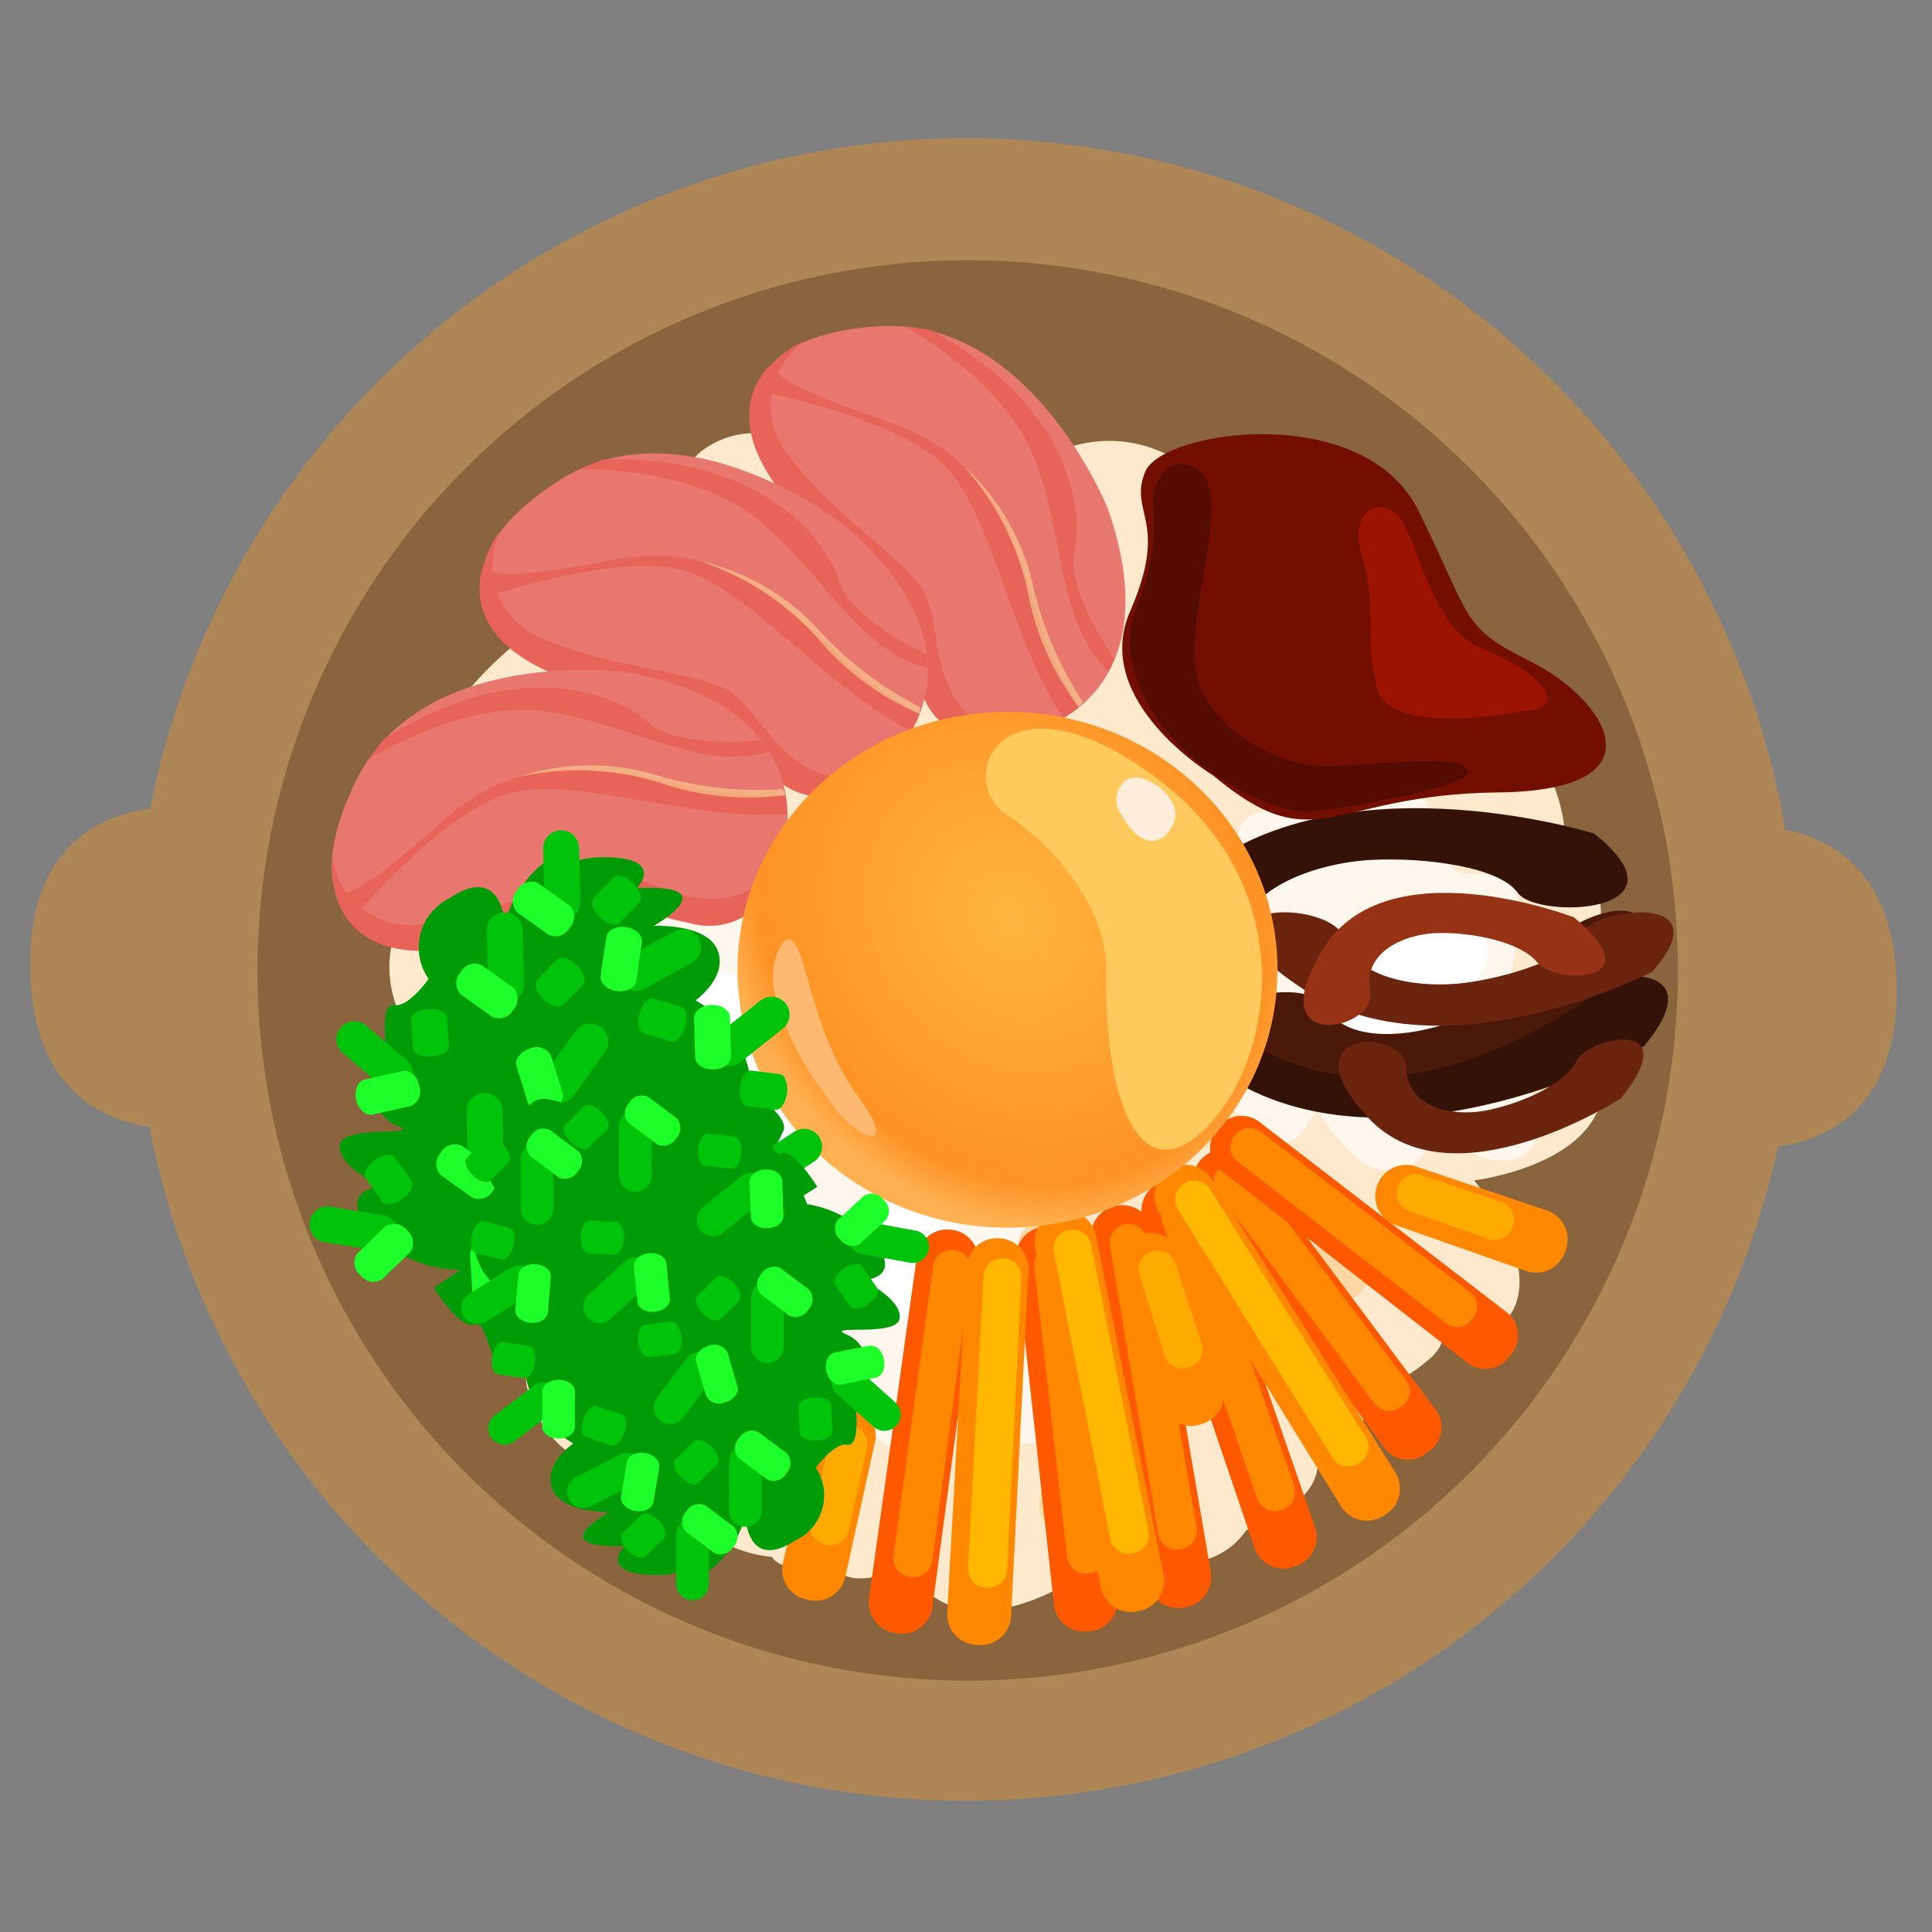 <?xml version="1.0" ?>
<svg width="800px" height="800px" viewBox="0 0 64 64" xmlns="http://www.w3.org/2000/svg" xmlns:xlink="http://www.w3.org/1999/xlink">
<rect x="0" y="0" width="64" height="64" fill="#808080" stroke="none"/>
<defs>
<style>.cls-1{fill:#af8756;}.cls-2{fill:#89643d;}.cls-3{fill:#ffd7a3;}.cls-4{fill:#ffe9cc;}.cls-5{fill:#fff7ed;}.cls-6{fill:#ffffff;}.cls-7{fill:#ff5900;}.cls-8{fill:#f80;}.cls-9{fill:#ffb700;}.cls-10{fill:#fa0;}.cls-11{fill:#351207;}.cls-12{fill:#4a190a;}.cls-13{fill:#6b240e;}.cls-14{fill:#963314;}.cls-15{fill:#e8786f;}.cls-16{fill:#e86358;}.cls-17{fill:#ffe399;opacity:0.53;}.cls-18{fill:#730f00;}.cls-19{fill:#540b00;}.cls-20{fill:#9c1400;}.cls-21{fill:url(#radial-gradient);}.cls-22{fill:#ffc95c;}.cls-23{fill:#ffb870;}.cls-24{fill:#ffeddb;}.cls-25{fill:#009c08;}.cls-26{fill:#00c40a;}.cls-27{fill:#1cff28;}</style>
<radialGradient cx="33.542" cy="33.966" gradientTransform="matrix(-0.428, 1.065, -1.089, -0.607, 84.864, 15.25)" gradientUnits="userSpaceOnUse" id="radial-gradient" r="8.431">
<stop offset="0" stop-color="#ffb640"/>
<stop offset="0.855" stop-color="#ff9224"/>
<stop offset="1" stop-color="#ffb152"/>
</radialGradient>
</defs>
<title/>
<g id="bibimbub">
<circle class="cls-1" cx="31.992" cy="32.115" r="27.537"/>
<circle class="cls-2" cx="32.056" cy="32.147" r="23.526"/>
<path class="cls-1" d="M6.03,26.755S1.08,26.207,1,31.784c-.091,6.491,5.578,5.577,5.578,5.577Z"/>
<path class="cls-1" d="M57.8,38.015s4.95.548,5.028-5.028c.092-6.492-5.577-5.578-5.577-5.578Z"/>
<circle class="cls-3" cx="36.665" cy="30.543" r="0.56"/>
<path class="cls-4" d="M13.968,29.356s-1.041-2.006.439-2.69,1.713.022,1.713.022-1.841-2.133-.936-3.411a12.05,12.05,0,0,1,2.44-2.37s-1.313.041-.466-1.413,3.073-1.6,3.073-1.6a1.039,1.039,0,0,1,.559-1.751c1.539-.507,2.292,1.2,2.292,1.2a1.623,1.623,0,0,1,.156-2.4,2.914,2.914,0,0,1,3.138-.252s.447-1.518,1.131-1.743,3.324,2.035,3.324,2.035a4.129,4.129,0,0,1,2.047-1.262c1.084-.162,1.546.665,1.324,1.716a4.3,4.3,0,0,1,3.764-.654A5.089,5.089,0,0,1,40.749,16.9a1.964,1.964,0,0,1,2.771.358,14.3,14.3,0,0,1,2.163,3.4s5.725,2.419,6.153,6.878a3.857,3.857,0,0,1,1.19,3.033s1.152,1.48.388,2.612-.371.025-.371.025.73,2.5-.373,4.038S48.828,39.1,48.828,39.1s2.157,2.518,1.312,4.265a1.916,1.916,0,0,1-2.678.785s.685.068-.024.791a5.218,5.218,0,0,1-1.82,1.09l-.872,1.951s-.027.2-1.111.367c0,0,.352,1.352-2.354,2.342a2.426,2.426,0,0,1-2.3,1.054s-1.133,1.451-3.65.715c0,0-3.752,2.412-5.342-.685,0,0-1.762,1.266-2.713-.182,0,0-1.2.688-1.713-.022,0,0-2.8-.154-2.843-2.586,0,0-1.134,1.157-1.629-.344,0,0-2.766.521-3.643-2.713l-.213-2.083s-1.482.391-1.573-.46a.989.989,0,0,1,.792-1.044s-2.716-.768-1.731-2.953l.967-.515a3.253,3.253,0,0,1-.992-3.294S11.192,32.718,13.968,29.356Z"/>
<path class="cls-5" d="M19.923,29.129c-.665.226-1.22.351-1.54,1.052-.274.6-.271,1.371.6,1.362-.317.565-1.041,1.01-1.081,1.7-.05.867.726.906,1.263,1.288-.581.516-1.63,1.47-1.672,2.3a2.523,2.523,0,0,0,.315,1c.4.613.675.329,1.2.627-.334.746-.956,2.024-.51,2.847.49.905,1.86.53,2.425.034.308.809.782.537,1.347.615.941.129,1.144.275,1.243-.766.013-.143-.143-.63-.1-.7.208-.348,1.3-.182,1.72-.2.581-.024,1.851.071,2.326-.416.544-.558,0-1.327.2-1.866.32-.89,2.066-.962,2.763-1.817.756-.927,1.005-3.573-.758-2.846.392-.683.1-1.529-.825-1.36-.036-2.043-2.13-1.327-3.223-.742a4.268,4.268,0,0,0-1.166-2.411c-.551-.513-1.02-.469-1.582-.672a2.2,2.2,0,0,0-1.8-.222,4.352,4.352,0,0,0-1.439.567"/>
<path class="cls-5" d="M22.633,44.671c.134.689.182,1.256.832,1.668.56.354,1.322.456,1.432-.406.516.392.858,1.17,1.533,1.3.852.168,1-.6,1.448-1.075.432.645,1.235,1.815,2.047,1.969a2.532,2.532,0,0,0,1.036-.176c.662-.314.419-.624.786-1.1.693.433,1.875,1.223,2.75.894.963-.363.779-1.771.365-2.4.843-.195.638-.7.792-1.251.257-.915.429-1.1-.589-1.336-.14-.032-.644.056-.7.007-.317-.254,0-1.314.037-1.732.056-.579.323-1.824-.1-2.361-.478-.615-1.313-.183-1.821-.449-.838-.438-.671-2.179-1.423-2.985-.816-.876-3.4-1.483-2.923.363-.624-.482-1.5-.3-1.459.631-2.029-.242-1.606,1.93-1.175,3.092a4.273,4.273,0,0,0-2.548.827c-.583.476-.6.946-.881,1.475a2.206,2.206,0,0,0-.466,1.751,4.376,4.376,0,0,0,.366,1.5"/>
<path class="cls-5" d="M38.4,35.3c.133.689.181,1.256.832,1.668.559.354,1.321.456,1.431-.406.517.392.859,1.17,1.533,1.3.852.168,1-.6,1.449-1.075.432.645,1.234,1.815,2.047,1.969a2.535,2.535,0,0,0,1.036-.176c.662-.314.418-.624.785-1.1.693.433,1.875,1.223,2.751.894.963-.363.778-1.771.364-2.4.844-.195.638-.7.793-1.251.256-.915.429-1.1-.59-1.336-.139-.032-.644.056-.7.007-.316-.254,0-1.314.037-1.732.056-.579.323-1.825-.095-2.361-.479-.615-1.314-.183-1.822-.449-.837-.438-.671-2.179-1.423-2.985-.815-.876-3.4-1.483-2.923.363-.623-.482-1.5-.3-1.459.631-2.029-.242-1.6,1.93-1.174,3.092a4.282,4.282,0,0,0-2.549.826c-.583.477-.6.947-.881,1.476a2.206,2.206,0,0,0-.465,1.751,4.376,4.376,0,0,0,.366,1.5"/>
<path class="cls-6" d="M22.6,36.136s-2.012-.878-1.408-2.347a.955.955,0,0,1,1.689-.376.966.966,0,0,1,.875-1.195c1.117-.187.976,1.31.976,1.31s1.445-.3,1.387.631a2.758,2.758,0,0,1-.822,1.631s1.738,1.421.647,2.235a1.712,1.712,0,0,1-2.151-.2S21.445,38.419,22.6,36.136Z"/>
<ellipse class="cls-6" cx="28.721" cy="41.097" rx="0.99" ry="0.947" transform="translate(-11.428 11.065) rotate(-18.255)"/>
<ellipse class="cls-6" cx="28.063" cy="42.402" rx="0.99" ry="0.861" transform="translate(-11.87 10.925) rotate(-18.255)"/>
<ellipse class="cls-6" cx="30.071" cy="42.511" rx="1.313" ry="1.292" transform="translate(-11.803 11.559) rotate(-18.255)"/>
<ellipse class="cls-6" cx="30.459" cy="40.388" rx="1.313" ry="1.292" transform="translate(-11.118 11.574) rotate(-18.255)"/>
<path class="cls-6" d="M28.049,41.228a.564.564,0,0,1-.365.71.548.548,0,0,1-.716-.353c-.1-.435.064-.8.365-.71S27.952,40.935,28.049,41.228Z"/>
<ellipse class="cls-6" cx="46.244" cy="32.234" rx="0.99" ry="0.947" transform="translate(-7.77 16.108) rotate(-18.255)"/>
<ellipse class="cls-6" cx="45.587" cy="33.539" rx="0.99" ry="0.861" transform="translate(-8.212 15.968) rotate(-18.255)"/>
<ellipse class="cls-6" cx="47.595" cy="33.648" rx="1.313" ry="1.292" transform="translate(-8.145 16.602) rotate(-18.255)"/>
<ellipse class="cls-6" cx="47.983" cy="31.525" rx="1.313" ry="1.292" transform="translate(-7.46 16.617) rotate(-18.255)"/>
<ellipse class="cls-6" cx="45.032" cy="32.544" rx="0.569" ry="0.56" transform="translate(-7.928 15.744) rotate(-18.255)"/>
<ellipse class="cls-6" cx="46.576" cy="30.833" rx="1.116" ry="1.098" transform="translate(-7.314 16.141) rotate(-18.255)"/>
<circle class="cls-3" cx="26.145" cy="24.765" r="0.99"/>
<ellipse class="cls-3" cx="34.156" cy="27.2" rx="0.947" ry="0.99" transform="translate(-6.801 12.068) rotate(-18.255)"/>
<ellipse class="cls-3" cx="35.283" cy="49.859" rx="0.861" ry="0.904" transform="translate(-13.842 13.561) rotate(-18.255)"/>
<circle class="cls-3" cx="44.28" cy="42.086" r="1.076"/>
<circle class="cls-3" cx="19.847" cy="44.432" r="0.732"/>
<circle class="cls-3" cx="20.483" cy="24.229" r="0.775"/>
<circle class="cls-3" cx="35.551" cy="38.436" r="1.593"/>
<circle class="cls-3" cx="34.697" cy="41.347" r="0.99"/>
<circle class="cls-3" cx="34.702" cy="39.85" r="0.861"/>
<circle class="cls-3" cx="39.981" cy="41.01" r="0.947"/>
<circle class="cls-3" cx="32.152" cy="36.656" r="1.076"/>
<circle class="cls-3" cx="26.018" cy="21.905" r="0.56"/>
<circle class="cls-3" cx="18.12" cy="38.789" r="0.946"/>
<circle class="cls-6" cx="43.697" cy="28.224" r="0.474"/>
<circle class="cls-3" cx="30.331" cy="35.67" r="0.431"/>
<circle class="cls-3" cx="38.567" cy="49.093" r="0.517"/>
<circle class="cls-3" cx="26.258" cy="49.299" r="0.56"/>
<circle class="cls-3" cx="30.555" cy="25.214" r="0.474"/>
<circle class="cls-3" cx="16.103" cy="31.432" r="0.474"/>
<circle class="cls-3" cx="33.847" cy="34.646" r="0.387"/>
<path class="cls-7" d="M31.558,40.74l-.02,0a1.015,1.015,0,0,0-1.161.847L28.791,52.931a1.016,1.016,0,0,0,.847,1.161l.086.014a1.017,1.017,0,0,0,1.163-.862l1.52-11.358A1.016,1.016,0,0,0,31.558,40.74Z"/>
<path class="cls-8" d="M31.634,41.413l-.013,0a.621.621,0,0,0-.709.517L29.6,51.52a.622.622,0,0,0,.517.71l.053.008a.622.622,0,0,0,.711-.527l1.27-9.6A.62.62,0,0,0,31.634,41.413Z"/>
<path class="cls-7" d="M34.6,40.634l-.02,0a1.016,1.016,0,0,0-.918,1.106L34.91,53.131a1.015,1.015,0,0,0,1.106.917l.087-.008a1.017,1.017,0,0,0,.916-1.121L35.7,41.536A1.016,1.016,0,0,0,34.6,40.634Z"/>
<path class="cls-8" d="M34.835,41.268h-.013a.62.62,0,0,0-.56.675l1.086,9.62a.621.621,0,0,0,.676.561l.053-.005a.622.622,0,0,0,.56-.685L35.51,41.819A.621.621,0,0,0,34.835,41.268Z"/>
<path class="cls-7" d="M37.027,39.934l-.02,0a1.016,1.016,0,0,0-.856,1.154L38.014,52.4a1.016,1.016,0,0,0,1.154.856l.087-.013a1.016,1.016,0,0,0,.854-1.168l-1.93-11.3A1.015,1.015,0,0,0,37.027,39.934Z"/>
<path class="cls-8" d="M37.3,40.554h-.012a.621.621,0,0,0-.523.7l1.6,9.548a.62.62,0,0,0,.7.523l.053-.008a.621.621,0,0,0,.522-.714L38,41.068A.621.621,0,0,0,37.3,40.554Z"/>
<path class="cls-7" d="M38.537,39.121l-.019.006a1.016,1.016,0,0,0-.656,1.278l3.687,10.848a1.015,1.015,0,0,0,1.278.656l.084-.026a1.017,1.017,0,0,0,.651-1.293L39.811,39.762A1.015,1.015,0,0,0,38.537,39.121Z"/>
<path class="cls-8" d="M38.908,39.687l-.012,0a.62.62,0,0,0-.4.781l3.143,9.157a.621.621,0,0,0,.781.4l.051-.017a.621.621,0,0,0,.4-.789l-3.182-9.145A.621.621,0,0,0,38.908,39.687Z"/>
<path class="cls-8" d="M33.126,41.02l-.021,0a1.016,1.016,0,0,0-1.086.94l-.64,11.44a1.017,1.017,0,0,0,.94,1.087l.088.006a1.015,1.015,0,0,0,1.087-.955l.573-11.444A1.016,1.016,0,0,0,33.126,41.02Z"/>
<path class="cls-9" d="M33.257,41.684h-.012a.62.62,0,0,0-.664.574l-.512,9.668a.622.622,0,0,0,.575.664l.053,0a.621.621,0,0,0,.665-.584l.47-9.67A.621.621,0,0,0,33.257,41.684Z"/>
<path class="cls-7" d="M40,38.233l-.017.012a.974.974,0,0,0-.294,1.342l6.182,8.394a.974.974,0,0,0,1.364.166l.071-.05a.973.973,0,0,0,.286-1.353l-6.236-8.356A.976.976,0,0,0,40,38.233Z"/>
<path class="cls-8" d="M40.491,38.614l-.011.007a.6.6,0,0,0-.179.82l5.246,7.076a.6.6,0,0,0,.833.1l.044-.031a.593.593,0,0,0,.175-.826l-5.28-7.052A.6.6,0,0,0,40.491,38.614Z"/>
<path class="cls-7" d="M40.344,37.36l-.013.016a.974.974,0,0,0,.079,1.371l8.221,6.412a.972.972,0,0,0,1.357-.209l.055-.068a.97.97,0,0,0-.09-1.379l-8.262-6.36A.975.975,0,0,0,40.344,37.36Z"/>
<path class="cls-8" d="M40.918,37.6l-.008.009a.6.6,0,0,0,.049.838l6.963,5.4a.6.6,0,0,0,.83-.128l.034-.041a.6.6,0,0,0-.055-.843l-6.99-5.363A.6.6,0,0,0,40.918,37.6Z"/>
<path class="cls-8" d="M35.133,40.131l-.02,0a1.017,1.017,0,0,0-.825,1.177l2.172,11.25a1.015,1.015,0,0,0,1.177.824l.086-.015a1.015,1.015,0,0,0,.822-1.191L36.307,40.941A1.015,1.015,0,0,0,35.133,40.131Z"/>
<path class="cls-9" d="M35.422,40.743l-.012,0a.621.621,0,0,0-.5.719l1.864,9.5a.621.621,0,0,0,.719.5l.053-.01a.62.62,0,0,0,.5-.728l-1.9-9.492A.62.62,0,0,0,35.422,40.743Z"/>
<path class="cls-8" d="M38.755,38.729l-.017.011a1.016,1.016,0,0,0-.353,1.393l6.026,9.745a1.015,1.015,0,0,0,1.393.352l.075-.044a1.017,1.017,0,0,0,.345-1.406L40.14,39.069A1.016,1.016,0,0,0,38.755,38.729Z"/>
<path class="cls-9" d="M39.243,39.2l-.011.006a.621.621,0,0,0-.215.851l5.116,8.219a.621.621,0,0,0,.851.215l.046-.027a.621.621,0,0,0,.211-.859l-5.152-8.2A.621.621,0,0,0,39.243,39.2Z"/>
<path class="cls-8" d="M37.8,40.884l-.019.006a1.017,1.017,0,0,0-.668,1.273l1.359,4.359a1.017,1.017,0,0,0,1.273.668l.083-.026a1.016,1.016,0,0,0,.663-1.287l-1.423-4.339A1.017,1.017,0,0,0,37.8,40.884Z"/>
<path class="cls-10" d="M38.165,41.454l-.012,0a.621.621,0,0,0-.407.778l.83,2.663a.62.62,0,0,0,.777.407l.051-.016a.62.62,0,0,0,.4-.786l-.869-2.65A.621.621,0,0,0,38.165,41.454Z"/>
<path class="cls-8" d="M28.224,46.56l-.02-.005a1.016,1.016,0,0,0-1.221.757l-1.045,4.445a1.016,1.016,0,0,0,.756,1.222l.086.02a1.017,1.017,0,0,0,1.225-.772l.979-4.46A1.016,1.016,0,0,0,28.224,46.56Z"/>
<path class="cls-10" d="M28.249,47.237l-.012,0a.619.619,0,0,0-.746.462l-.639,2.715a.622.622,0,0,0,.462.747l.052.012a.622.622,0,0,0,.749-.471l.6-2.725A.62.62,0,0,0,28.249,47.237Z"/>
<path class="cls-8" d="M45.622,39.265l-.006.02a1.016,1.016,0,0,0,.62,1.3L50.543,42.1a1.016,1.016,0,0,0,1.3-.621l.029-.083a1.015,1.015,0,0,0-.635-1.3L46.9,38.64A1.017,1.017,0,0,0,45.622,39.265Z"/>
<path class="cls-10" d="M46.3,39.314l0,.011a.621.621,0,0,0,.379.792l2.631.927a.621.621,0,0,0,.792-.379l.017-.051a.62.62,0,0,0-.387-.794l-2.645-.889A.621.621,0,0,0,46.3,39.314Z"/>
<path class="cls-11" d="M54.461,34.655s-8.129,4.522-13.735,1.068,1.065-3.646,1.553-2.035,3.1,1.888,4.821,1.611,4.059-1.07,4.491-2.06S57.2,31.349,54.461,34.655Z"/>
<path class="cls-12" d="M54.022,32.04s-5.862,5.094-11.037,3.238.242-3.162.918-1.93,2.858,1.009,4.216.486,3.132-1.574,3.314-2.456S55.689,28.868,54.022,32.04Z"/>
<path class="cls-13" d="M53.7,36.38s-5.584,3.625-8.371.655,1.226-3.017,1.257-1.668,1.544,1.625,2.616,1.424,2.6-.822,3.014-1.639S55.865,33.675,53.7,36.38Z"/>
<path class="cls-13" d="M54.735,32.186s-6.931,3.61-11.56.581.979-3.038,1.352-1.674,2.56,1.657,4.012,1.464,3.433-.805,3.818-1.626S57.111,29.473,54.735,32.186Z"/>
<path class="cls-11" d="M52.805,27.61s-8.881-2.767-13.664,1.759,1.787,3.351,1.936,1.675,2.65-2.481,4.391-2.561,4.192.219,4.816,1.1S56.161,30.288,52.805,27.61Z"/>
<path class="cls-14" d="M52.141,30.39s-6.207-2.409-8.329,1.068,1.817,2.7,1.571,1.376,1.18-1.906,2.271-1.927,2.709.274,3.285.988S54.817,32.6,52.141,30.39Z"/>
<path class="cls-15" d="M36.69,16.831s-2.538-6.339-7.573-6.024-4.154,3.321-3.938,4.017c.548,1.762,3.04,3.505,4.111,4.555s.609,3.48,2.08,4.664S39.237,24.054,36.69,16.831Z"/>
<path class="cls-16" d="M25.389,12.229s.934-.894,1.229-.9a2.594,2.594,0,0,0-.613,3.6c1.464,2.019,3.687,3.382,4.524,4.552s-.048,4.1,2.936,4.921A2.3,2.3,0,0,1,30.472,22.7c-.584-2.44-.649-3.087-2.281-4.22S23.555,14.457,25.389,12.229Z"/>
<path class="cls-16" d="M25.094,12.946s4.583.861,6.19,2.48,2.088,5.5,3.928,8.358a2.548,2.548,0,0,0,.527-.358,11.325,11.325,0,0,1-1.333-2.97c-.706-2.137-1.267-5.225-4.948-6.47s-3.707-1.665-3.707-1.665Z"/>
<path class="cls-16" d="M29.979,10.82s3.221,1.714,4.264,4.311.738,5.407,2.479,7.114l.194-.422S35.3,19.585,35.6,18.256s-.114-4.838-4.8-7.333Z"/>
<path class="cls-17" d="M31.9,15.42a9.157,9.157,0,0,1,2.141,4.155,9.082,9.082,0,0,0,1.7,3.851l.131-.179a11.823,11.823,0,0,1-1.628-3.74A7.585,7.585,0,0,0,31.9,15.42Z"/>
<path class="cls-15" d="M28.025,17.443s-5.34-4.256-9.561-1.492-1.969,4.94-1.437,5.438c1.348,1.261,4.376,1.544,5.826,1.927s2.249,2.725,4.113,3.027S33.81,22.462,28.025,17.443Z"/>
<path class="cls-16" d="M15.927,19.03s.37-1.238.624-1.387A2.594,2.594,0,0,0,17.8,21.076c2.271,1.031,4.877,1.116,6.183,1.72s1.983,3.584,4.985,2.826a2.3,2.3,0,0,1-3.446-.006c-1.714-1.832-2.091-2.363-4.07-2.541S15.434,21.873,15.927,19.03Z"/>
<path class="cls-16" d="M16.025,19.8s4.409-1.518,6.607-.905,4.535,3.752,7.546,5.324a2.546,2.546,0,0,0,.281-.573,11.313,11.313,0,0,1-2.628-1.922c-1.67-1.508-3.684-3.915-7.5-3.178s-4.045.386-4.045.386Z"/>
<path class="cls-16" d="M19.22,15.536s3.647-.1,5.837,1.64,3.315,4.334,5.672,4.957l-.039-.463s-2.509-1.148-2.908-2.449-2.492-4.149-7.8-4Z"/>
<path class="cls-17" d="M23.166,18.583a9.153,9.153,0,0,1,3.915,2.554,9.089,9.089,0,0,0,3.378,2.508l.025-.219a11.834,11.834,0,0,1-3.264-2.447A7.587,7.587,0,0,0,23.166,18.583Z"/>
<path class="cls-15" d="M20.747,22.267s-6.767-.909-8.97,3.63.848,5.25,1.56,5.4c1.8.39,4.548-.922,5.989-1.338s3.329,1.182,5.084.484S28.289,23.6,20.747,22.267Z"/>
<path class="cls-16" d="M11.181,29.842a4.461,4.461,0,0,1-.175-1.511,2.594,2.594,0,0,0,2.833,2.3c2.478-.282,4.758-1.547,6.188-1.7s3.543,2.057,5.729-.135a2.3,2.3,0,0,1-2.96,1.765c-2.411-.692-3.007-.954-4.8-.09S12.219,32.535,11.181,29.842Z"/>
<path class="cls-16" d="M11.661,30.452s3-3.567,5.2-4.17,5.819.89,9.209.692a2.554,2.554,0,0,0-.053-.635,11.318,11.318,0,0,1-3.242-.3c-2.207-.437-5.172-1.467-8.066,1.125s-3.273,2.408-3.273,2.408Z"/>
<path class="cls-16" d="M12.213,25.153s3.077-1.961,5.851-1.591,5.071,2.016,7.412,1.34l-.271-.377s-2.742.3-3.753-.608-4.269-2.28-8.747.574Z"/>
<path class="cls-17" d="M17.164,25.74a9.169,9.169,0,0,1,4.671.181,9.091,9.091,0,0,0,4.186.418l-.091-.2a11.826,11.826,0,0,1-4.057-.422A7.582,7.582,0,0,0,17.164,25.74Z"/>
<path class="cls-18" d="M40.187,25.688s-4.062-2.438-2.75-5.438-.062-3.25.5-4.625S45.187,13.25,47,16.938s1.375,3.812,3.75,5,4.5,4.25-1.125,4.312S43.625,28.563,40.187,25.688Z"/>
<path class="cls-19" d="M37.5,21.938a3.426,3.426,0,0,1,.281-2.157,7.086,7.086,0,0,0,.406-3.218c.063-.688.625-1.688,1.563-.938s-.188,3.938-.188,6.125,2.688,3.625,4.25,3.625,4.5-.437,4.813.125-4.375,1.313-5.219,1.375C42.045,26.976,38.187,25.125,37.5,21.938Z"/>
<path class="cls-20" d="M50.437,23.563s-4.375.875-4.812-.75,0-2.688-.5-4.375.75-2.063,1.312-1.188,1.063,3.625,2.688,4.25S52.25,23.438,50.437,23.563Z"/>
<ellipse class="cls-21" cx="33.375" cy="32.126" rx="8.943" ry="8.542"/>
<path class="cls-22" d="M36.641,32.126c.031-2.026-1.713-4.089-3.212-5.083l-.054-.035c-1.817-1.176-.2-4.973,4.819-1.322s4.028,9.5,1.684,11.753C37.8,39.431,36.574,36.6,36.641,32.126Z"/>
<path class="cls-23" d="M25.675,32.944a2.246,2.246,0,0,1,.163-1.57c.143-.261.325-.4.524-.063.452.768.646,3.068,2.084,5.039s-.174,1.424-1.042,0A9.671,9.671,0,0,1,25.675,32.944Z"/>
<path class="cls-24" d="M37.158,27.008a.831.831,0,0,1,.07-1.1c.525-.526,1.955.491,1.676,1.286S37.83,28.22,37.158,27.008Z"/>
<path class="cls-25" d="M21.1,29.421s.918-.955-.91-1.021-1.332.772-1.332.772.791-1.507-.495-.838a3.726,3.726,0,0,0-1.641,2.3s-.071-2.071-1.839-.873a1.815,1.815,0,0,0-.685,2.667s-.665.944-1.125.864-.3,1.23-.3,1.23l-.458,1.035s-.111,1.345.842,1.734-1.827-.066-1.9.647S12.643,39.3,12.643,39.3s-1.517.071-.389,1.437a4.13,4.13,0,0,0,3,1.328l-.884.6s.876,1.378,1.324,1.205.4,1.045.979,1.423,1.6-.531,1.6-.531,1.094,1.722,1.968,1.985,1.345-.98,1.345-.98.447.287,1.388-.163,1.664.89,2.387-.971-.77-1.284-.77-1.284,1.676.772,1.8-.116-1.282-1.8-1.282-1.8,2,.589,1.727-1.017a2.292,2.292,0,0,0-1.385-1.937s.292-.56.5-1.023-1.076-1.321-1.076-1.321.215.571-.108-.841a3.683,3.683,0,0,0-1.727-2.156s1.079-.76.733-1.656-2.116-.813-2.116-.813S24.13,29.278,21.1,29.421Z"/>
<path class="cls-26" d="M19.224,29.867a.593.593,0,0,1-.579.608h0a.593.593,0,0,1-.608-.579l-.044-1.781a.594.594,0,0,1,.58-.608h0a.594.594,0,0,1,.608.579Z"/>
<path class="cls-26" d="M20.517,30.572c-.121.125-.41.041-.645-.188h0c-.236-.228-.328-.515-.207-.639l.658-.678c.121-.124.41-.04.645.189h0c.235.228.328.514.207.639Z"/>
<path class="cls-27" d="M18.871,30a.531.531,0,0,1,0,.732h0a.53.53,0,0,1-.693.234l-1.045-.746a.532.532,0,0,1,0-.732h0a.53.53,0,0,1,.693-.234Z"/>
<path class="cls-26" d="M13.481,35.131a.6.6,0,0,1,.065.838h0a.594.594,0,0,1-.837.065l-1.354-1.157a.594.594,0,0,1-.066-.838h0a.6.6,0,0,1,.838-.065Z"/>
<path class="cls-26" d="M14.869,34.641c.012.173-.244.332-.571.354h0c-.327.022-.6-.1-.614-.273l-.064-.942c-.012-.174.244-.332.571-.355h0c.327-.022.6.1.614.274Z"/>
<path class="cls-27" d="M13.342,35.481c.231-.051.476.167.547.487h0a.533.533,0,0,1-.289.673l-1.253.279c-.231.051-.475-.167-.547-.487h0c-.071-.32.058-.622.289-.673Z"/>
<path class="cls-26" d="M16.687,38.571a.6.6,0,0,1-.58.609h0a.594.594,0,0,1-.608-.58l-.043-1.781a.593.593,0,0,1,.579-.608h0a.593.593,0,0,1,.608.579Z"/>
<path class="cls-26" d="M17.979,39.277c-.121.124-.41.04-.645-.189h0c-.235-.228-.328-.514-.207-.639l.658-.677c.121-.125.41-.041.645.188h0c.236.228.328.515.207.639Z"/>
<path class="cls-27" d="M16.334,38.7a.532.532,0,0,1,0,.732h0a.532.532,0,0,1-.693.235L14.6,38.923a.531.531,0,0,1,0-.732h0a.532.532,0,0,1,.693-.235Z"/>
<path class="cls-26" d="M17.357,32.586a.594.594,0,0,1-.58.608h0a.593.593,0,0,1-.608-.579l-.043-1.781a.594.594,0,0,1,.579-.609h0a.594.594,0,0,1,.608.58Z"/>
<path class="cls-26" d="M18.649,33.291c-.121.124-.41.04-.645-.188h0c-.235-.229-.328-.515-.207-.64l.658-.677c.121-.125.41-.04.645.188h0c.236.229.328.515.207.64Z"/>
<path class="cls-27" d="M17,32.717a.532.532,0,0,1,0,.732h0a.533.533,0,0,1-.694.234l-1.044-.746a.531.531,0,0,1,0-.732h0a.532.532,0,0,1,.693-.235Z"/>
<path class="cls-26" d="M24.532,35.187a.594.594,0,0,1-.835-.1h0a.593.593,0,0,1,.1-.834l1.395-1.108a.594.594,0,0,1,.835.1h0a.593.593,0,0,1-.1.834Z"/>
<path class="cls-26" d="M24.748,36.643c-.173-.021-.279-.3-.239-.628h0c.041-.325.214-.572.386-.55l.937.117c.172.021.279.3.238.628h0c-.04.325-.213.572-.385.55Z"/>
<path class="cls-27" d="M24.215,34.984c.006.236-.255.435-.583.444h0c-.328.008-.6-.176-.605-.412l-.034-1.284c-.006-.236.255-.435.583-.443h0c.327-.009.6.175.605.412Z"/>
<path class="cls-26" d="M21.316,39.785a.593.593,0,0,1-.839-.018h0a.594.594,0,0,1,.018-.84L21.782,37.7a.6.6,0,0,1,.84.019h0a.593.593,0,0,1-.019.839Z"/>
<path class="cls-26" d="M21.666,41.216c-.174-.006-.306-.276-.3-.6h0c.011-.328.16-.589.334-.583l.943.03c.174.005.306.275.3.6h0c-.011.328-.16.589-.333.584Z"/>
<path class="cls-27" d="M20.982,39.613c.028.234-.213.456-.539.495h0c-.326.039-.612-.12-.64-.354l-.153-1.275c-.028-.235.214-.457.539-.5h0c.326-.039.613.12.641.355Z"/>
<path class="cls-26" d="M21.635,44.7a.593.593,0,0,1-.579.608h0a.593.593,0,0,1-.608-.579l-.043-1.781a.593.593,0,0,1,.579-.608h0a.593.593,0,0,1,.608.579Z"/>
<path class="cls-26" d="M22.928,45.4c-.121.125-.41.041-.645-.188h0c-.235-.228-.328-.515-.207-.639l.658-.678c.121-.124.41-.04.645.188h0c.235.229.328.515.207.64Z"/>
<path class="cls-27" d="M21.283,44.829a.533.533,0,0,1,0,.732h0a.531.531,0,0,1-.694.234l-1.045-.746a.533.533,0,0,1,0-.732h0a.531.531,0,0,1,.694-.234Z"/>
<path class="cls-26" d="M17.161,42.98a.593.593,0,0,1-.837-.067h0a.593.593,0,0,1,.067-.837l1.357-1.155a.594.594,0,0,1,.837.068h0a.593.593,0,0,1-.067.837Z"/>
<path class="cls-26" d="M17.427,44.429c-.174-.016-.29-.293-.26-.62h0c.029-.327.193-.579.367-.563l.94.085c.173.015.289.293.26.62h0c-.03.326-.194.578-.367.563Z"/>
<path class="cls-27" d="M16.837,42.788c.015.236-.239.444-.567.463h0c-.327.02-.6-.155-.618-.391l-.078-1.281c-.014-.236.24-.444.567-.463h0c.327-.02.6.155.619.391Z"/>
<path class="cls-26" d="M12.7,40.258a.593.593,0,0,1,.492.68h0a.593.593,0,0,1-.68.492l-1.759-.283a.593.593,0,0,1-.492-.68h0a.593.593,0,0,1,.68-.492Z"/>
<path class="cls-26" d="M13.629,39.116c.1.141-.035.41-.3.6h0c-.268.189-.566.228-.667.086l-.545-.771c-.1-.141.035-.41.3-.6h0c.267-.189.566-.228.666-.086Z"/>
<path class="cls-27" d="M12.763,40.628a.533.533,0,0,1,.721.131h0a.532.532,0,0,1,.1.725l-.924.891a.532.532,0,0,1-.72-.131h0a.532.532,0,0,1-.1-.725Z"/>
<path class="cls-26" d="M25.476,39.458a.594.594,0,0,1-.822-.17h0a.6.6,0,0,1,.17-.823l1.489-.978a.6.6,0,0,1,.823.171h0a.594.594,0,0,1-.171.822Z"/>
<path class="cls-26" d="M25.561,40.928c-.17-.037-.251-.326-.182-.647h0c.07-.32.264-.55.434-.513l.922.2c.17.037.251.327.182.647h0c-.07.321-.264.551-.434.514Z"/>
<path class="cls-27" d="M25.179,39.228c-.015.236-.293.41-.62.389h0c-.328-.021-.581-.229-.566-.465l.082-1.281c.015-.236.292-.41.62-.389h0c.327.02.58.229.565.464Z"/>
<path class="cls-26" d="M25.192,43.419a.593.593,0,0,1-.579.608h0a.594.594,0,0,1-.608-.579l-.044-1.782a.6.6,0,0,1,.58-.608h0a.6.6,0,0,1,.608.58Z"/>
<path class="cls-26" d="M26.485,44.124c-.121.124-.41.04-.645-.188h0c-.236-.229-.328-.515-.207-.64l.658-.677c.121-.125.41-.04.645.188h0c.235.229.328.515.207.64Z"/>
<path class="cls-27" d="M24.839,43.549a.531.531,0,0,1,0,.732h0a.532.532,0,0,1-.693.235L23.1,43.77a.532.532,0,0,1,0-.732h0a.532.532,0,0,1,.693-.235Z"/>
<path class="cls-26" d="M19,36.3a.6.6,0,0,1-.829.137h0a.594.594,0,0,1-.137-.829l1.037-1.449a.594.594,0,0,1,.828-.137h0a.6.6,0,0,1,.138.829Z"/>
<path class="cls-26" d="M19.6,37.642c-.172.027-.352-.214-.4-.538h0c-.051-.324.048-.608.219-.635l.933-.145c.172-.027.352.214.4.538h0c.05.324-.048.608-.22.635Z"/>
<path class="cls-27" d="M18.634,36.194c.071.225-.125.488-.438.586h0a.531.531,0,0,1-.7-.229l-.385-1.225c-.071-.226.125-.488.437-.587h0a.533.533,0,0,1,.7.23Z"/>
<path class="cls-26" d="M21.353,32.746a.594.594,0,0,1-.806-.237h0a.6.6,0,0,1,.237-.806l1.565-.853a.593.593,0,0,1,.8.237h0a.594.594,0,0,1-.237.806Z"/>
<path class="cls-26" d="M21.317,34.218c-.166-.051-.223-.346-.127-.66h0c.095-.314.307-.527.474-.476l.9.275c.166.051.223.346.127.66h0c-.095.314-.307.527-.474.476Z"/>
<path class="cls-27" d="M21.076,32.492c-.035.234-.326.385-.65.337h0c-.325-.047-.56-.275-.526-.509l.186-1.271c.034-.233.325-.384.65-.337h0c.324.047.56.276.525.509Z"/>
<path class="cls-25" d="M20.689,51.219s-.854.85.806.947,1.227-.675,1.227-.675-.749,1.354.433.772A3.385,3.385,0,0,0,24.693,50.2s.024,1.885,1.655.831a1.651,1.651,0,0,0,.677-2.412s.623-.844,1.04-.762.295-1.113.295-1.113l.437-.932s.128-1.22-.731-1.593,1.66.1,1.736-.55-1.228-1.259-1.228-1.259,1.38-.034.382-1.3a3.76,3.76,0,0,0-2.7-1.268l.816-.527S26.3,38.047,25.89,38.2s-.346-.958-.862-1.314-1.462.451-1.462.451-.961-1.587-1.75-1.844-1.242.864-1.242.864-.4-.271-1.266.119-1.5-.842-2.19.836.675,1.182.675,1.182-1.509-.735-1.642.069,1.13,1.666,1.13,1.666-1.806-.576-1.591.889a2.084,2.084,0,0,0,1.22,1.79s-.277.5-.477.919.951,1.224.951,1.224-.184-.524.081.766a3.353,3.353,0,0,0,1.527,2s-1,.669-.7,1.491,1.908.781,1.908.781S17.927,51.288,20.689,51.219Z"/>
<path class="cls-26" d="M22.4,50.851a.539.539,0,0,1,.538-.541h0a.541.541,0,0,1,.542.539l0,1.62a.539.539,0,0,1-.539.541h0a.54.54,0,0,1-.541-.539Z"/>
<path class="cls-26" d="M21.238,50.184c.113-.111.374-.028.583.184h0c.209.213.288.475.175.586l-.611.6c-.113.111-.374.029-.583-.184h0c-.21-.212-.288-.475-.175-.586Z"/>
<path class="cls-27" d="M22.723,50.739a.483.483,0,0,1,.012-.665h0a.483.483,0,0,1,.635-.2l.935.7a.484.484,0,0,1-.012.666h0a.483.483,0,0,1-.635.2Z"/>
<path class="cls-26" d="M27.728,46.181a.54.54,0,0,1-.043-.763h0a.541.541,0,0,1,.763-.043l1.208,1.08a.541.541,0,0,1,.042.763h0a.54.54,0,0,1-.762.043Z"/>
<path class="cls-26" d="M26.455,46.6c-.007-.158.229-.3.527-.311h0c.3-.014.545.1.552.261l.04.858c.007.158-.228.3-.526.31h0c-.3.014-.546-.1-.553-.261Z"/>
<path class="cls-27" d="M27.86,45.865c-.21.042-.428-.161-.487-.453h0c-.058-.293.066-.564.276-.606l1.145-.228c.211-.042.429.161.488.453h0c.058.293-.066.564-.276.606Z"/>
<path class="cls-26" d="M24.882,42.988a.541.541,0,0,1,.539-.541h0a.54.54,0,0,1,.541.539l0,1.62a.54.54,0,0,1-.539.541h0a.539.539,0,0,1-.541-.539Z"/>
<path class="cls-26" d="M23.721,42.321c.113-.111.374-.029.583.184h0c.209.213.288.475.175.586l-.612.6c-.112.111-.373.029-.583-.184h0c-.209-.212-.287-.475-.175-.586Z"/>
<path class="cls-27" d="M25.206,42.876a.482.482,0,0,1,.012-.665h0a.484.484,0,0,1,.635-.2l.935.7a.485.485,0,0,1-.012.666h0a.485.485,0,0,1-.636.2Z"/>
<path class="cls-26" d="M24.152,48.417a.54.54,0,0,1,.539-.541h0a.54.54,0,0,1,.542.539l0,1.62a.54.54,0,0,1-.539.541h0a.539.539,0,0,1-.541-.539Z"/>
<path class="cls-26" d="M22.991,47.75c.113-.111.374-.029.583.184h0c.209.212.288.475.175.585l-.612.6c-.112.111-.373.028-.583-.184h0c-.209-.213-.287-.475-.175-.586Z"/>
<path class="cls-27" d="M24.476,48.305a.483.483,0,0,1,.012-.665h0a.484.484,0,0,1,.635-.2l.935.7a.484.484,0,0,1-.012.666h0a.484.484,0,0,1-.635.2Z"/>
<path class="cls-26" d="M17.681,45.907a.541.541,0,0,1,.757.1h0a.541.541,0,0,1-.1.757l-1.291.979a.54.54,0,0,1-.757-.1h0a.541.541,0,0,1,.1-.757Z"/>
<path class="cls-26" d="M17.514,44.579c.156.023.248.281.2.576h0c-.043.3-.2.515-.362.492l-.849-.125c-.156-.023-.248-.281-.2-.576h0c.043-.295.2-.516.361-.493Z"/>
<path class="cls-27" d="M17.965,46.1c0-.215.24-.39.539-.391h0c.3,0,.54.171.541.386l0,1.168c0,.215-.24.39-.538.392h0c-.3,0-.541-.172-.542-.387Z"/>
<path class="cls-26" d="M20.7,41.791a.54.54,0,0,1,.763.034h0a.539.539,0,0,1-.033.763l-1.2,1.094a.54.54,0,0,1-.763-.034h0a.54.54,0,0,1,.034-.763Z"/>
<path class="cls-26" d="M20.408,40.484c.158.008.273.256.257.554h0c-.016.3-.157.533-.315.524l-.857-.046c-.158-.009-.273-.257-.257-.555h0c.016-.3.157-.532.315-.524Z"/>
<path class="cls-27" d="M21,41.955c-.021-.214.2-.411.5-.44h0c.3-.028.554.122.575.336l.113,1.162c.02.214-.2.411-.5.439h0c-.3.029-.555-.121-.575-.335Z"/>
<path class="cls-26" d="M20.506,37.318a.54.54,0,0,1,.539-.541h0a.539.539,0,0,1,.541.539l0,1.62a.541.541,0,0,1-.539.541h0a.54.54,0,0,1-.541-.539Z"/>
<path class="cls-26" d="M19.345,36.651c.113-.111.374-.029.583.184h0c.209.212.288.474.175.585l-.612.6c-.112.111-.373.028-.583-.184h0c-.209-.213-.287-.475-.175-.586Z"/>
<path class="cls-27" d="M20.83,37.206a.483.483,0,0,1,.012-.666h0a.484.484,0,0,1,.635-.2l.935.7a.484.484,0,0,1-.012.665h0a.484.484,0,0,1-.635.2Z"/>
<path class="cls-26" d="M24.54,38.97a.541.541,0,0,1,.76.078h0a.54.54,0,0,1-.079.76L23.964,40.83a.538.538,0,0,1-.759-.078h0a.539.539,0,0,1,.078-.76Z"/>
<path class="cls-26" d="M24.328,37.648c.157.017.257.272.223.568h0c-.033.3-.188.523-.345.5l-.853-.1c-.157-.018-.257-.273-.224-.569h0c.034-.3.188-.522.345-.5Z"/>
<path class="cls-27" d="M24.83,39.151c-.008-.215.227-.4.525-.41h0c.3-.011.546.154.555.369l.044,1.166c.009.215-.226.4-.524.41h0c-.3.011-.547-.153-.555-.368Z"/>
<path class="cls-26" d="M28.542,41.535a.539.539,0,0,1-.434-.628h0a.54.54,0,0,1,.629-.434l1.593.293a.54.54,0,0,1,.434.629h0a.54.54,0,0,1-.629.433Z"/>
<path class="cls-26" d="M27.673,42.555c-.088-.131.041-.372.288-.539h0c.247-.167.519-.2.608-.065l.48.711c.088.131-.04.373-.287.54h0c-.248.167-.52.2-.608.065Z"/>
<path class="cls-27" d="M28.491,41.2a.485.485,0,0,1-.653-.133h0a.484.484,0,0,1-.079-.661l.858-.792a.486.486,0,0,1,.653.134h0a.484.484,0,0,1,.079.661Z"/>
<path class="cls-26" d="M16.908,42.005a.541.541,0,0,1,.745.171h0a.541.541,0,0,1-.172.745l-1.374.859a.54.54,0,0,1-.744-.172h0a.54.54,0,0,1,.172-.744Z"/>
<path class="cls-26" d="M16.861,40.666c.154.037.222.3.152.592h0c-.07.29-.251.495-.405.458l-.834-.2c-.154-.037-.222-.3-.152-.592h0c.07-.29.251-.5.405-.458Z"/>
<path class="cls-27" d="M17.174,42.22c.019-.214.274-.367.572-.341h0c.3.025.523.219.5.434l-.1,1.163c-.019.214-.275.367-.572.342h0c-.3-.026-.523-.22-.5-.434Z"/>
<path class="cls-26" d="M17.247,38.409a.54.54,0,0,1,.539-.541h0a.541.541,0,0,1,.541.539l0,1.62a.54.54,0,0,1-.539.542h0a.541.541,0,0,1-.541-.539Z"/>
<path class="cls-26" d="M16.085,37.742c.113-.111.374-.028.583.184h0c.21.213.288.475.175.586l-.611.6c-.113.111-.374.029-.583-.184h0c-.21-.212-.288-.474-.175-.585Z"/>
<path class="cls-27" d="M17.57,38.3a.484.484,0,0,1,.012-.666h0a.483.483,0,0,1,.635-.2l.935.7a.484.484,0,0,1-.012.666h0a.483.483,0,0,1-.635.2Z"/>
<path class="cls-26" d="M22.738,45.006a.54.54,0,0,1,.756-.109h0a.54.54,0,0,1,.108.756l-.972,1.3a.54.54,0,0,1-.756.108h0a.54.54,0,0,1-.108-.756Z"/>
<path class="cls-26" d="M22.212,43.774c.156-.021.315.2.355.5h0c.039.3-.056.552-.213.573l-.851.113c-.157.021-.315-.2-.355-.5h0c-.039-.3.056-.552.213-.573Z"/>
<path class="cls-27" d="M23.063,45.111c-.06-.207.124-.441.41-.525h0a.485.485,0,0,1,.628.223l.326,1.121c.06.207-.124.442-.41.525h0a.485.485,0,0,1-.628-.223Z"/>
<path class="cls-26" d="M20.522,48.191a.54.54,0,0,1,.728.232h0a.54.54,0,0,1-.232.728l-1.44.744a.539.539,0,0,1-.727-.232h0a.54.54,0,0,1,.231-.728Z"/>
<path class="cls-26" d="M20.584,46.853c.15.05.2.319.1.6h0c-.093.283-.291.473-.441.423l-.815-.268c-.15-.05-.2-.319-.1-.6h0c.093-.283.29-.473.441-.423Z"/>
<path class="cls-27" d="M20.769,48.427c.036-.212.3-.343.6-.293h0c.3.049.5.261.468.473l-.194,1.152c-.036.212-.3.343-.6.294h0c-.294-.05-.5-.262-.468-.474Z"/>
</g>
</svg>